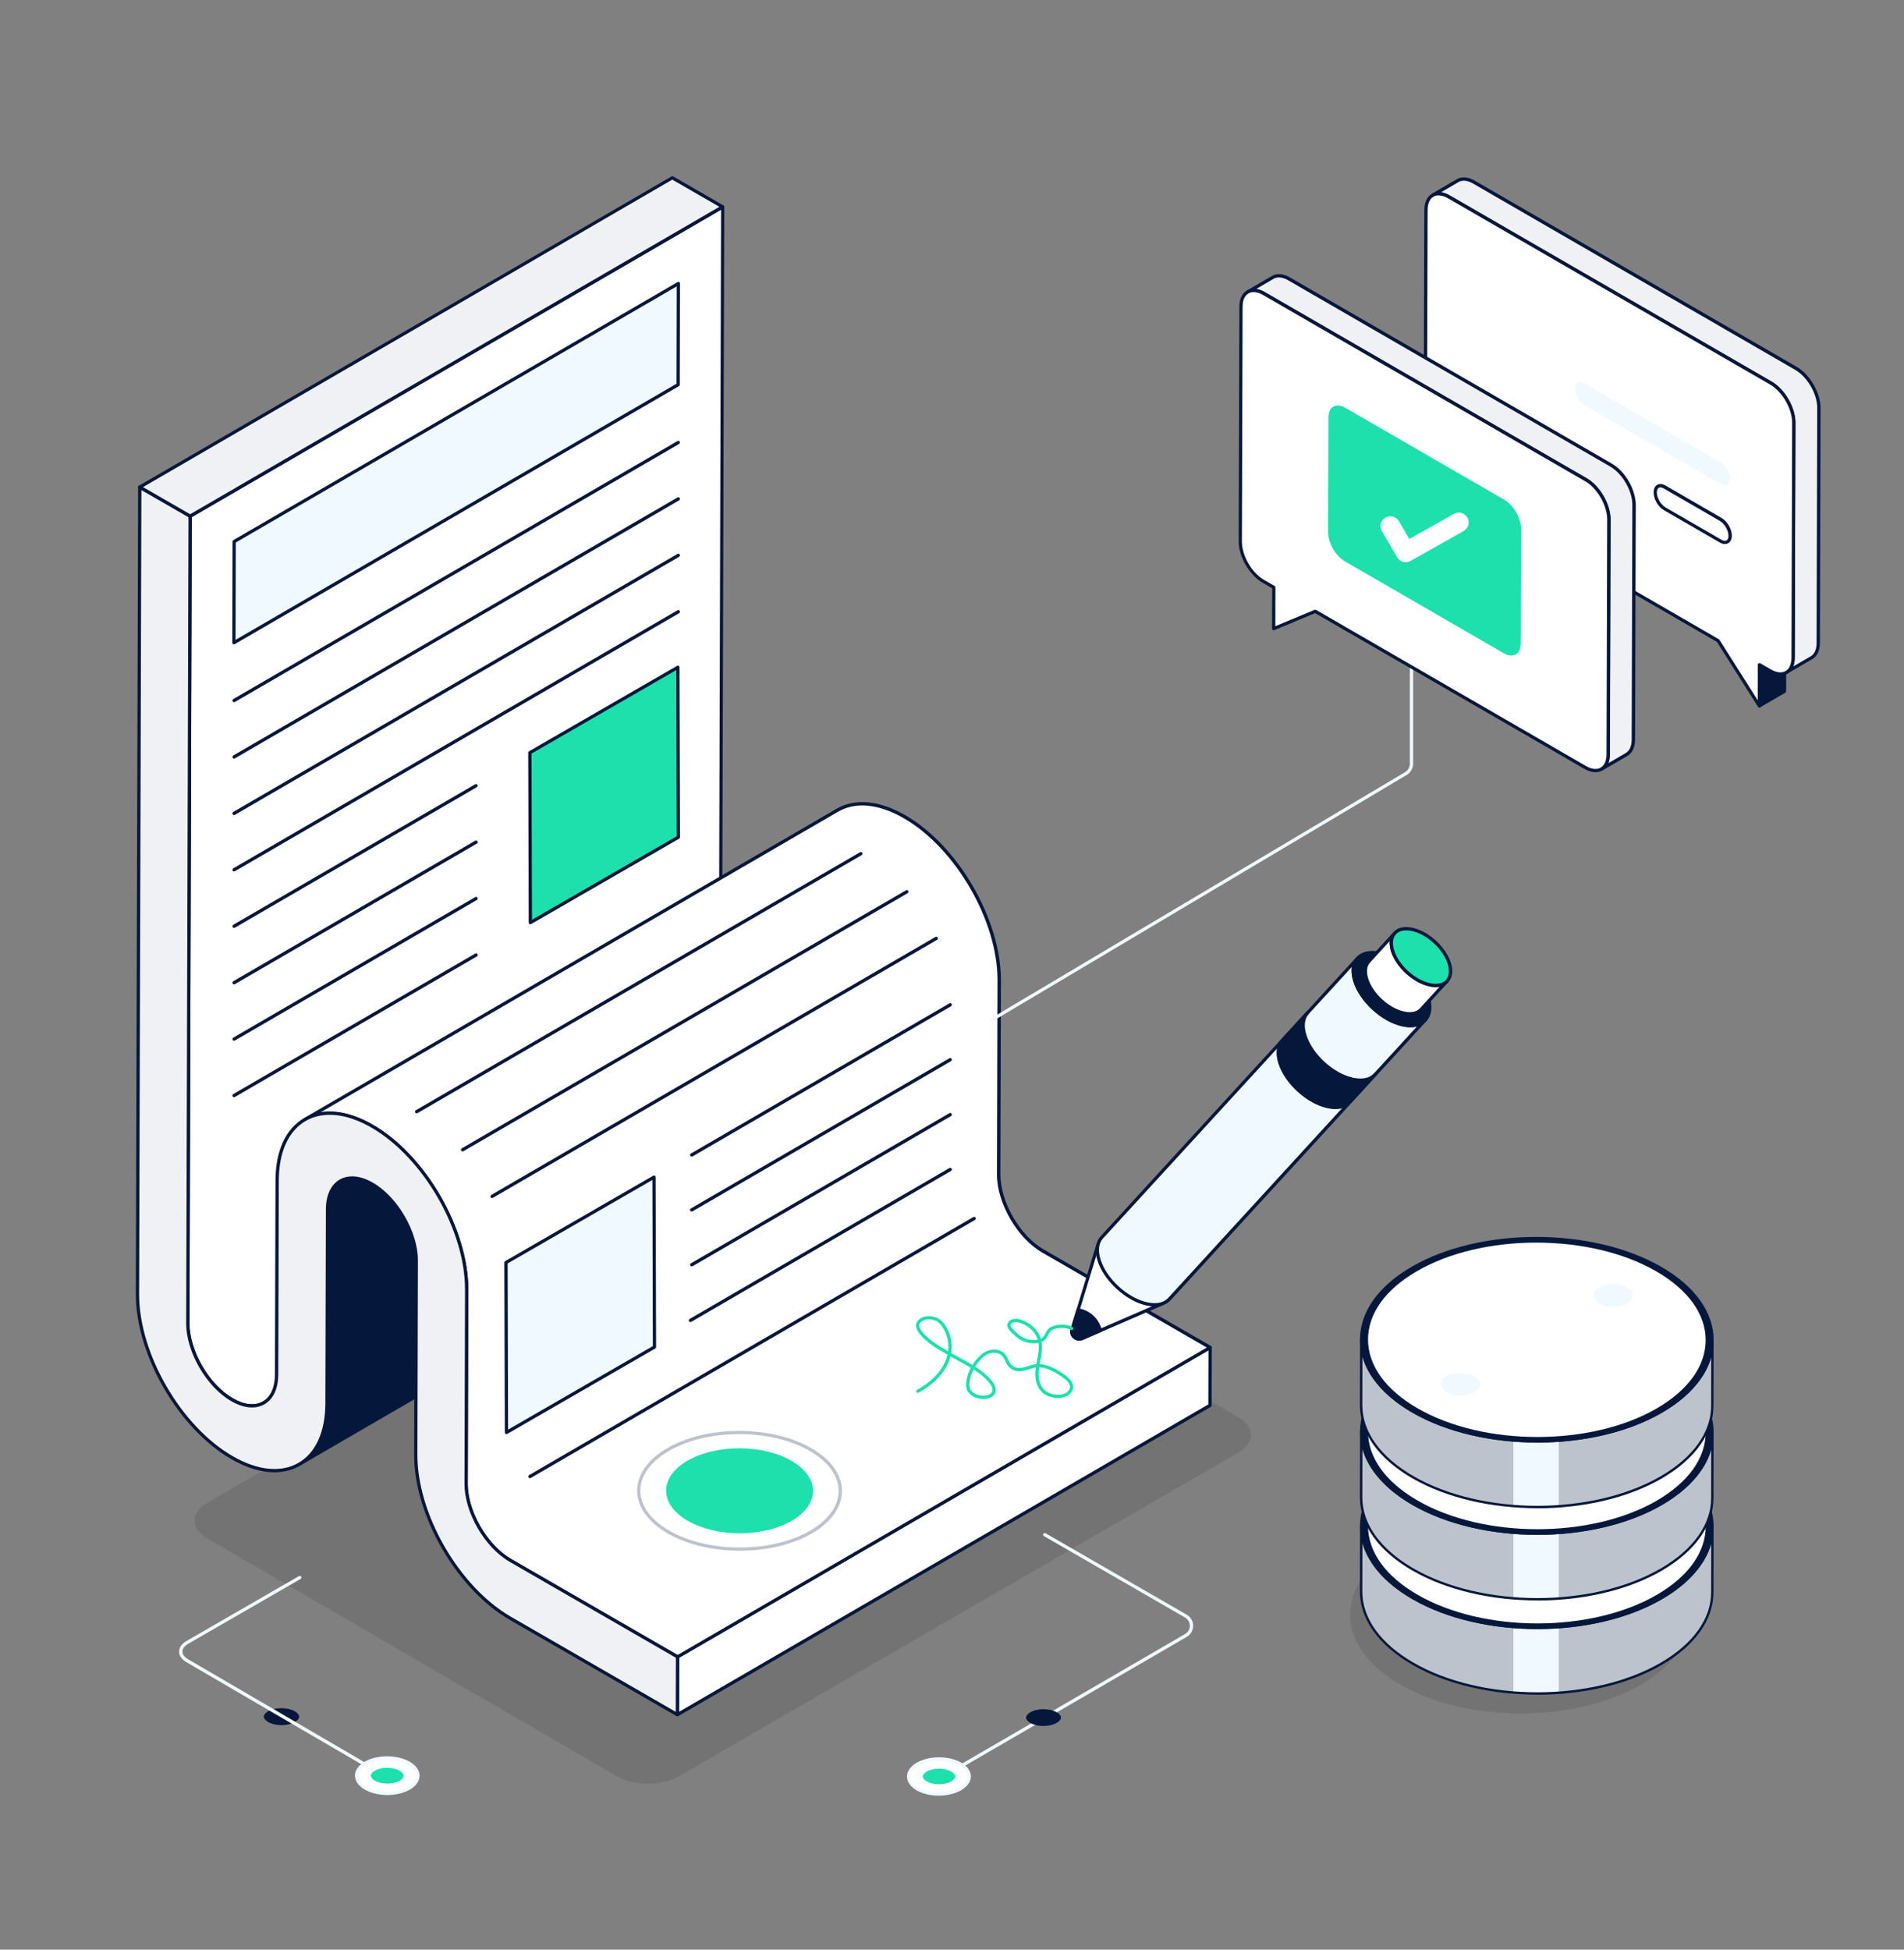 <svg xmlns="http://www.w3.org/2000/svg" id="Layer_1" data-name="Layer 1" viewBox="0 0 420 430"><rect x="0" y="0" width="420" height="430" fill="#808080" stroke="none"/><defs><style>      .cls-1 {        fill: #f0f9ff;      }      .cls-2 {        fill: #bdc3cd;      }      .cls-3 {        fill: #fff;      }      .cls-4 {        fill: #1ee0ad;      }      .cls-5 {        fill: #f0f1f4;      }      .cls-6 {        isolation: isolate;      }      .cls-7 {        fill: #05173b;      }      .cls-8 {        opacity: .1;      }    </style></defs><path class="cls-7" d="M62.07,376.74c1.11,0,2.18.25,2.95.69.61.35.96.79.96,1.19,0,.4-.34.83-.95,1.18-.76.44-1.83.69-2.93.69-1.11,0-2.18-.25-2.94-.69-.61-.35-.96-.79-.97-1.19,0-.4.34-.83.94-1.18.76-.44,1.82-.69,2.93-.69Z"></path><g><g><g class="cls-8"><path d="M45.74,331.42c-3.76,2.17-3.78,5.69-.04,7.86l90.42,52.51c3.74,2.17,9.83,2.17,13.59,0l123.38-71.37c3.77-2.18,3.78-5.69.04-7.86l-90.42-52.51c-3.74-2.17-9.82-2.18-13.59,0l-123.38,71.37Z"></path></g><g class="cls-6"><g><path class="cls-3" d="M175.64,241.18l-117.47,68.23c-1.79,1.04-4.25.89-6.97-.68-5.42-3.12-9.78-10.67-9.76-16.89l.51-178,117.47-68.22-.5,178c-.01,6.22,4.35,13.77,9.75,16.89,2.72,1.57,5.19,1.72,6.97.68Z"></path><path class="cls-7" d="M55.59,310.44c-1.41,0-2.97-.47-4.58-1.4-5.5-3.17-9.96-10.89-9.95-17.21l.51-178c0-.13.07-.25.18-.31l117.47-68.22c.11-.07.25-.07.36,0,.11.06.18.18.18.31l-.5,178c-.01,6.08,4.28,13.52,9.57,16.58,2.51,1.45,4.85,1.69,6.58.7l.03-.02c.17-.1.39-.04.5.13.1.17.04.39-.13.5,0,0-.02.01-.03.02l-117.44,68.21c-.82.48-1.75.72-2.76.72ZM42.31,114.05l-.51,177.79c-.01,6.09,4.29,13.52,9.58,16.58,2.52,1.45,4.87,1.7,6.61.68l115.16-66.88s-.05,0-.08,0c-1.41,0-2.97-.47-4.58-1.4-5.49-3.17-9.95-10.89-9.93-17.21l.5-177.36L42.31,114.05Z"></path></g><g><path class="cls-7" d="M192.58,192.25c-1.76,1.03-2.85,3.19-2.86,6.27l-.11,42.8c-.03,6.58-2.35,11.22-6.1,13.4l-117.48,68.23c3.75-2.18,6.08-6.82,6.1-13.4l.13-42.79c0-3.08,1.1-5.25,2.85-6.27l117.48-68.23Z"></path><path class="cls-7" d="M66.03,323.3c-.12,0-.25-.06-.31-.18-.1-.17-.04-.39.13-.5h0c3.8-2.21,5.9-6.86,5.92-13.08l.13-42.8c0-3.1,1.07-5.44,3.03-6.59l117.48-68.22h0c.17-.1.39-.04.5.13.1.17.04.39-.13.49-1.72,1-2.67,3.12-2.68,5.96l-.11,42.79c-.03,6.5-2.26,11.37-6.28,13.71l-117.48,68.22s0,0,0,0h0c-.06.03-.12.05-.18.05ZM190.46,193.9l-115.18,66.89c-1.72,1.01-2.67,3.12-2.67,5.96l-.13,42.8c0,4.67-1.16,8.49-3.31,11.14l114.15-66.29c3.79-2.2,5.89-6.85,5.92-13.08l.11-42.79c0-1.84.39-3.41,1.1-4.62Z"></path></g><g><polygon class="cls-3" points="149.47 365.43 266.94 297.2 266.9 309.96 149.43 378.19 149.47 365.43"></polygon><path class="cls-7" d="M149.43,378.55c-.06,0-.12-.02-.18-.05-.11-.06-.18-.18-.18-.31l.04-12.76c0-.13.07-.25.18-.31l117.48-68.22c.11-.07.25-.07.36,0,.11.06.18.18.18.31l-.04,12.76c0,.13-.07.25-.18.31l-117.48,68.22c-.06.03-.12.05-.18.05ZM149.83,365.63l-.04,11.92,116.75-67.8.04-11.92-116.75,67.8Z"></path></g><g><path class="cls-3" d="M266.94,297.21l-117.47,68.22-36.89-21.28c-5.39-3.12-9.76-10.69-9.75-16.89l.13-42.8c.03-13.26-9.29-29.4-20.84-36.06-5.82-3.36-11.08-3.66-14.88-1.46l117.47-68.23c3.81-2.21,9.07-1.9,14.88,1.46,11.54,6.66,20.88,22.81,20.84,36.06l-.12,42.8c-.01,6.2,4.36,13.77,9.76,16.89l36.88,21.28Z"></path><path class="cls-7" d="M149.47,365.79c-.06,0-.12-.02-.18-.05l-36.89-21.28c-5.49-3.18-9.95-10.9-9.93-17.21l.13-42.8c.03-13.12-9.24-29.16-20.65-35.75-5.5-3.18-10.65-3.7-14.5-1.47h-.02c-.18.11-.4.05-.5-.12-.1-.17-.04-.39.13-.5,0,0,.02-.01.03-.02l117.44-68.21c4.1-2.38,9.51-1.86,15.24,1.46,11.63,6.71,21.06,23.03,21.02,36.38l-.12,42.79c-.01,6.08,4.29,13.52,9.58,16.58l36.88,21.28c.11.06.18.18.18.31s-.07.25-.18.31l-117.47,68.22c-.06.03-.12.05-.18.05ZM72.73,245.16c2.94,0,6.19.98,9.56,2.93,11.62,6.71,21.04,23.02,21.02,36.38l-.13,42.8c-.01,6.08,4.28,13.51,9.57,16.58l36.71,21.17,116.75-67.81-36.34-20.97c-5.5-3.18-9.96-10.9-9.95-17.21l.12-42.8c.04-13.11-9.22-29.15-20.65-35.75-5.5-3.18-10.65-3.7-14.51-1.46l-114.12,66.28c.64-.1,1.29-.15,1.97-.15Z"></path></g><g><path class="cls-5" d="M41.94,113.84l-.5,177.99c-.02,6.21,4.35,13.77,9.76,16.89,5.41,3.12,9.8.62,9.82-5.59l.12-42.79c.04-13.26,9.42-18.6,20.97-11.94,11.55,6.66,20.87,22.8,20.83,36.06l-.12,42.79c-.02,6.21,4.36,13.78,9.76,16.89l36.88,21.28-.04,12.76-36.88-21.28c-11.55-6.66-20.87-22.8-20.83-36.06l.12-42.79c.02-6.2-4.35-13.77-9.76-16.89-5.41-3.12-9.8-.61-9.82,5.59l-.12,42.79c-.04,13.26-9.42,18.6-20.97,11.94-11.55-6.66-20.87-22.8-20.83-36.06l.5-177.99,11.11,6.41Z"></path><path class="cls-7" d="M149.43,378.55c-.06,0-.12-.02-.18-.05l-36.88-21.28c-11.63-6.71-21.05-23.03-21.02-36.38l.12-42.79c.02-6.08-4.28-13.52-9.58-16.58-2.51-1.45-4.85-1.69-6.59-.69-1.73.99-2.68,3.11-2.69,5.97l-.12,42.79c-.02,6.52-2.26,11.4-6.31,13.73-4.08,2.35-9.48,1.83-15.2-1.48-11.63-6.71-21.05-23.03-21.02-36.38l.51-177.99c0-.13.07-.25.18-.31.11-.06.25-.06.36,0l11.11,6.41c.11.06.18.18.18.31l-.51,177.99c-.02,6.08,4.28,13.52,9.58,16.58,2.51,1.45,4.85,1.69,6.59.69,1.73-.99,2.68-3.11,2.69-5.97l.12-42.79c.02-6.52,2.26-11.4,6.31-13.73,4.08-2.35,9.48-1.83,15.2,1.48,11.63,6.71,21.05,23.03,21.02,36.38l-.12,42.79c-.02,6.08,4.28,13.52,9.58,16.58l36.88,21.28c.11.06.18.18.18.31l-.04,12.76c0,.13-.07.25-.18.31-.06.03-.12.05-.18.05ZM77.68,259.45c1.41,0,2.97.47,4.57,1.39,5.5,3.17,9.96,10.89,9.94,17.21l-.12,42.79c-.04,13.12,9.23,29.16,20.65,35.75l36.34,20.97.04-11.93-36.7-21.18c-5.5-3.17-9.96-10.89-9.94-17.21l.12-42.79c.04-13.12-9.23-29.16-20.65-35.75-5.49-3.17-10.63-3.69-14.48-1.48-3.82,2.2-5.93,6.85-5.95,13.11l-.12,42.79c0,3.13-1.09,5.47-3.05,6.6-1.97,1.14-4.57.89-7.32-.69-5.5-3.17-9.96-10.89-9.94-17.21l.51-177.78-10.39-5.99-.5,177.37c-.04,13.12,9.23,29.16,20.65,35.75,5.49,3.17,10.63,3.69,14.48,1.48,3.82-2.2,5.93-6.85,5.95-13.11l.12-42.79c0-3.13,1.09-5.47,3.05-6.6.82-.47,1.74-.7,2.74-.7Z"></path></g><g><polygon class="cls-5" points="30.83 107.43 148.31 39.21 159.42 45.62 41.94 113.84 30.83 107.43"></polygon><path class="cls-7" d="M41.94,114.21c-.06,0-.12-.02-.18-.05l-11.11-6.41c-.11-.06-.18-.18-.18-.31s.07-.25.18-.31l117.48-68.22c.11-.07.25-.07.36,0l11.11,6.41c.11.06.18.18.18.31s-.07.25-.18.31L42.12,114.16c-.06.03-.12.05-.18.05ZM31.55,107.43l10.39,5.99,116.75-67.81-10.39-5.99L31.55,107.43Z"></path></g></g><g><polygon class="cls-1" points="149.64 62.53 51.65 119.44 51.6 141.76 149.59 84.85 149.64 62.53"></polygon><path class="cls-7" d="M51.6,142.12c-.06,0-.12-.02-.18-.05-.11-.06-.18-.18-.18-.31l.05-22.32c0-.13.07-.25.18-.31l97.99-56.91c.11-.07.25-.07.36,0,.11.06.18.18.18.31l-.05,22.32c0,.13-.07.25-.18.31l-97.99,56.91c-.06.03-.12.05-.18.05ZM52.01,119.65l-.05,21.48,97.27-56.49.05-21.48-97.27,56.49Z"></path></g><g><line class="cls-1" x1="51.63" y1="154.5" x2="149.62" y2="97.59"></line><path class="cls-7" d="M51.63,154.87c-.12,0-.25-.06-.31-.18-.1-.17-.04-.39.13-.5l97.99-56.91c.17-.1.39-.04.5.13.1.17.04.39-.13.5l-97.99,56.91c-.06.03-.12.05-.18.05Z"></path></g><g><line class="cls-1" x1="51.63" y1="166.95" x2="149.62" y2="110.04"></line><path class="cls-7" d="M51.63,167.31c-.12,0-.25-.06-.31-.18-.1-.17-.04-.39.13-.5l97.99-56.91c.17-.1.39-.04.5.13.1.17.04.39-.13.5l-97.99,56.91c-.06.03-.12.05-.18.05Z"></path></g><g><line class="cls-1" x1="91.91" y1="245.19" x2="189.9" y2="188.28"></line><path class="cls-7" d="M91.91,245.55c-.12,0-.25-.06-.31-.18-.1-.17-.04-.39.13-.5l97.99-56.91c.17-.1.39-.04.5.13.1.17.04.39-.13.5l-97.99,56.91c-.06.03-.12.05-.18.05Z"></path></g><g><line class="cls-1" x1="102.04" y1="253.59" x2="200.04" y2="196.67"></line><path class="cls-7" d="M102.04,253.95c-.12,0-.25-.06-.31-.18-.1-.17-.04-.39.13-.5l97.99-56.91c.17-.1.39-.04.5.13.1.17.04.39-.13.5l-97.99,56.91c-.06.03-.12.05-.18.05Z"></path></g><g><line class="cls-1" x1="108.53" y1="263.88" x2="206.53" y2="206.96"></line><path class="cls-7" d="M108.53,264.24c-.12,0-.25-.06-.31-.18-.1-.17-.04-.39.13-.5l97.99-56.91c.17-.1.39-.04.5.13.1.17.04.39-.13.5l-97.99,56.91c-.06.03-.12.05-.18.05Z"></path></g><g><line class="cls-1" x1="152.58" y1="254.74" x2="209.61" y2="221.62"></line><path class="cls-7" d="M152.58,255.1c-.12,0-.25-.06-.31-.18-.1-.17-.04-.39.13-.5l57.02-33.12c.17-.1.39-.04.5.13.1.17.04.39-.13.5l-57.02,33.12c-.06.03-.12.05-.18.05Z"></path></g><g><line class="cls-1" x1="152.58" y1="266.85" x2="209.61" y2="233.73"></line><path class="cls-7" d="M152.58,267.21c-.12,0-.25-.06-.31-.18-.1-.17-.04-.39.13-.5l57.02-33.12c.17-.1.39-.04.5.13.1.17.04.39-.13.5l-57.02,33.12c-.06.03-.12.05-.18.05Z"></path></g><g><line class="cls-1" x1="152.58" y1="278.95" x2="209.61" y2="245.84"></line><path class="cls-7" d="M152.58,279.32c-.12,0-.25-.06-.31-.18-.1-.17-.04-.39.13-.5l57.02-33.12c.17-.1.39-.04.5.13.1.17.04.39-.13.5l-57.02,33.12c-.06.03-.12.05-.18.05Z"></path></g><g><line class="cls-1" x1="152.29" y1="291.23" x2="209.61" y2="257.94"></line><path class="cls-7" d="M152.29,291.59c-.12,0-.25-.06-.31-.18-.1-.17-.04-.39.13-.5l57.31-33.29c.17-.1.39-.04.5.13.1.17.04.39-.13.5l-57.31,33.29c-.06.03-.12.05-.18.05Z"></path></g><g><line class="cls-1" x1="116.89" y1="325.66" x2="214.88" y2="268.75"></line><path class="cls-7" d="M116.89,326.02c-.12,0-.25-.06-.31-.18-.1-.17-.04-.39.13-.5l97.99-56.91c.17-.1.39-.04.5.13.1.17.04.39-.13.5l-97.99,56.91c-.06.03-.12.05-.18.05Z"></path></g><g><line class="cls-1" x1="51.63" y1="179.4" x2="149.62" y2="122.48"></line><path class="cls-7" d="M51.63,179.76c-.12,0-.25-.06-.31-.18-.1-.17-.04-.39.13-.5l97.99-56.91c.17-.1.39-.04.5.13.1.17.04.39-.13.5l-97.99,56.91c-.06.03-.12.05-.18.05Z"></path></g><g><line class="cls-1" x1="51.63" y1="191.84" x2="149.62" y2="134.93"></line><path class="cls-7" d="M51.63,192.2c-.12,0-.25-.06-.31-.18-.1-.17-.04-.39.13-.5l97.99-56.91c.17-.1.39-.04.5.13.1.17.04.39-.13.5l-97.99,56.91c-.06.03-.12.05-.18.05Z"></path></g><g><line class="cls-1" x1="51.63" y1="204.29" x2="105.01" y2="173.28"></line><path class="cls-7" d="M51.63,204.65c-.12,0-.25-.06-.31-.18-.1-.17-.04-.39.13-.5l53.38-31c.17-.1.39-.04.5.13.1.17.04.39-.13.5l-53.38,31c-.06.03-.12.05-.18.05Z"></path></g><g><line class="cls-1" x1="51.63" y1="216.73" x2="105.01" y2="185.73"></line><path class="cls-7" d="M51.63,217.1c-.12,0-.25-.06-.31-.18-.1-.17-.04-.39.13-.5l53.38-31c.17-.1.39-.04.5.13.1.17.04.39-.13.5l-53.38,31c-.06.03-.12.05-.18.05Z"></path></g><g><line class="cls-1" x1="51.63" y1="229.18" x2="105.01" y2="198.18"></line><path class="cls-7" d="M51.63,229.54c-.12,0-.25-.06-.31-.18-.1-.17-.04-.39.13-.5l53.38-31c.17-.1.39-.04.5.13.1.17.04.39-.13.5l-53.38,31c-.06.03-.12.05-.18.05Z"></path></g><g><line class="cls-1" x1="51.63" y1="241.63" x2="105.01" y2="210.62"></line><path class="cls-7" d="M51.63,241.99c-.12,0-.25-.06-.31-.18-.1-.17-.04-.39.13-.5l53.38-31c.17-.1.39-.04.5.13.1.17.04.39-.13.5l-53.38,31c-.06.03-.12.05-.18.05Z"></path></g><g><g><path class="cls-3" d="M242.21,274.49l14.22,13.01-13.73,5.96-3.99,1.72c-1.28.55-2.62-.65-2.22-1.98l1.31-4.29,4.41-14.41Z"></path><path class="cls-7" d="M238.06,295.68c-.48,0-.95-.18-1.33-.51-.59-.52-.81-1.32-.58-2.07l5.72-18.71c.04-.12.13-.21.25-.24.12-.03.25,0,.34.08l14.22,13.01c.09.08.13.21.11.33-.02.12-.1.22-.21.27l-17.72,7.68c-.26.11-.53.16-.8.16ZM242.38,275.15l-5.55,18.16c-.15.49,0,.98.37,1.32.38.34.89.42,1.36.22l17.2-7.46-13.39-12.24Z"></path></g><g class="cls-6"><g><path class="cls-1" d="M299.49,211.33c-1.01,1.11-1.3,2.89-.6,5.08,1.38,4.35,6.12,8.66,10.55,9.61,2.22.48,3.94.04,4.95-1.06l-56.44,61.57c-1,1.1-2.73,1.54-4.95,1.06-4.43-.96-9.16-5.26-10.55-9.61-.69-2.19-.41-3.97.6-5.08l56.44-61.57Z"></path><path class="cls-7" d="M254.7,288.14c-.56,0-1.15-.07-1.77-.2-4.54-.98-9.4-5.41-10.82-9.86-.71-2.24-.47-4.17.68-5.43l56.44-61.57s0,0,0,0h0c.14-.15.37-.16.51-.02.15.14.16.36.02.51h0c-.97,1.07-1.16,2.74-.52,4.72,1.35,4.24,5.96,8.44,10.28,9.37,2,.43,3.63.1,4.59-.93l.02-.02s0,0,0,0h0c.14-.15.36-.16.51-.02.15.13.16.36.02.51,0,0-.01.02-.02.02l-56.42,61.55c-.82.9-2.04,1.37-3.52,1.37ZM298.2,213.26l-54.89,59.88c-.97,1.06-1.15,2.74-.52,4.72,1.35,4.23,5.97,8.43,10.28,9.37,2.01.43,3.65.1,4.6-.95l54.89-59.88c-.93.23-2.01.22-3.2-.03-4.55-.98-9.4-5.4-10.82-9.86-.38-1.19-.49-2.29-.34-3.25Z"></path></g><g><path class="cls-7" d="M297.84,243c-1,1.1-2.73,1.54-4.95,1.06-4.43-.95-9.17-5.26-10.55-9.61-.7-2.19-.41-3.97.6-5.08l5.51-6.02c-1.01,1.11-1.3,2.89-.6,5.08,1.38,4.35,6.12,8.66,10.55,9.61,2.22.48,3.94.04,4.95-1.06l-5.51,6.02Z"></path><path class="cls-7" d="M294.59,244.62c-.56,0-1.15-.07-1.77-.2-4.55-.98-9.4-5.4-10.82-9.86-.72-2.24-.48-4.17.68-5.43l5.51-6.02c.14-.15.37-.16.51-.02.15.14.16.36.02.51-.97,1.06-1.16,2.74-.52,4.72,1.35,4.24,5.96,8.44,10.28,9.37,2.01.43,3.64.1,4.59-.94h0s0,0,0-.01h0c.14-.15.37-.16.51-.02.15.14.16.36.02.51,0,0,0,.01-.02.02l-5.5,6c-.82.9-2.04,1.37-3.52,1.37ZM287.17,225.3l-3.96,4.32c-.97,1.06-1.16,2.74-.52,4.72,1.35,4.24,5.96,8.44,10.28,9.37,2.02.43,3.65.1,4.6-.95h0s3.96-4.32,3.96-4.32c-.93.23-2.01.22-3.2-.03-4.55-.98-9.4-5.4-10.82-9.86-.38-1.19-.49-2.29-.34-3.25Z"></path></g><g><path class="cls-7" d="M298.89,216.4c-1.39-4.35,1.1-7.1,5.53-6.14,4.45.96,9.18,5.26,10.57,9.61,1.39,4.35-1.1,7.1-5.55,6.14-4.44-.96-9.17-5.25-10.56-9.61Z"></path><path class="cls-7" d="M311.14,226.57c-.56,0-1.15-.07-1.77-.2-4.55-.98-9.41-5.4-10.82-9.85h0c-.71-2.24-.48-4.16.67-5.42,1.14-1.25,3.02-1.67,5.29-1.18,4.55.98,9.42,5.4,10.84,9.85.71,2.24.48,4.16-.67,5.42-.83.91-2.05,1.38-3.53,1.38ZM299.23,216.29c1.35,4.23,5.96,8.43,10.29,9.36,2.02.44,3.66.09,4.61-.96.96-1.06,1.14-2.73.51-4.71-1.35-4.23-5.97-8.43-10.3-9.37-2.01-.44-3.64-.09-4.6.96-.96,1.06-1.14,2.73-.51,4.72h0Z"></path></g></g><g><path class="cls-7" d="M238.15,288.97c2.33.51,4.05,2.32,4.55,4.49l-3.99,1.72c-1.28.55-2.62-.65-2.22-1.98l1.31-4.29c.12,0,.24.03.36.06Z"></path><path class="cls-7" d="M238.06,295.68c-.48,0-.95-.18-1.33-.51-.59-.52-.81-1.32-.58-2.07l1.31-4.29c.05-.16.17-.27.37-.26.13,0,.26.04.4.07h0c2.39.52,4.28,2.39,4.82,4.77.04.17-.05.34-.21.41l-3.99,1.72c-.26.11-.53.16-.8.16ZM238.05,289.31l-1.21,3.99c-.15.49,0,.98.37,1.32.38.34.89.42,1.36.22l3.7-1.6c-.56-1.96-2.18-3.49-4.2-3.93,0,0,0,0,0,0,0,0-.01,0-.02,0Z"></path></g><g class="cls-6"><g><path class="cls-3" d="M307.67,205.81c-.79.85-1.01,2.24-.47,3.94,1.09,3.38,4.74,6.71,8.18,7.45,1.72.38,3.05.03,3.83-.82l-5.72,6.25c-.78.85-2.12,1.2-3.83.82-3.45-.74-7.11-4.07-8.18-7.45-.54-1.7-.33-3.09.46-3.94l5.73-6.25Z"></path><path class="cls-7" d="M310.98,223.96c-.44,0-.9-.05-1.39-.16-3.55-.76-7.34-4.21-8.45-7.69-.56-1.78-.37-3.3.53-4.29l5.7-6.22s.02-.02.03-.03c.13-.15.37-.15.51-.02.15.14.16.36.02.51l-.03.03c-.71.79-.84,2.05-.36,3.56,1.05,3.26,4.6,6.49,7.91,7.2,1.52.33,2.76.08,3.48-.71.14-.15.37-.16.51-.02.15.14.16.36.02.51h0s0,0,0,0l-5.72,6.25c-.66.72-1.62,1.09-2.78,1.09ZM306.56,207.55l-4.35,4.75c-.73.79-.86,2.07-.38,3.59,1.04,3.26,4.58,6.49,7.91,7.2,1.52.33,2.76.08,3.48-.71l4.34-4.75c-.67.12-1.43.1-2.26-.08-3.54-.76-7.33-4.21-8.45-7.69-.26-.83-.36-1.61-.3-2.3Z"></path></g><g><path class="cls-4" d="M315.39,217.19c-3.45-.73-7.11-4.07-8.18-7.44-1.08-3.37.85-5.51,4.29-4.76,3.45.75,7.12,4.07,8.18,7.44,1.09,3.39-.84,5.51-4.29,4.76Z"></path><path class="cls-7" d="M316.7,217.7c-.44,0-.91-.05-1.4-.16-3.55-.76-7.34-4.2-8.45-7.69-.56-1.77-.37-3.29.54-4.29.9-.99,2.39-1.33,4.18-.94,3.56.77,7.35,4.22,8.45,7.69.57,1.77.38,3.29-.52,4.29-.66.72-1.62,1.1-2.79,1.1ZM310.18,205.2c-.96,0-1.74.29-2.25.86-.73.8-.86,2.07-.38,3.58,1.04,3.26,4.59,6.49,7.91,7.2t0,0c1.54.33,2.78.08,3.5-.72.72-.8.85-2.07.37-3.58-1.03-3.25-4.58-6.48-7.91-7.2-.44-.09-.85-.14-1.23-.14Z"></path></g></g></g><g><path class="cls-4" d="M209.42,298.95c-.06,0-.12-.01-.18-.05-.36-.2-.72-.4-1.07-.6-1.87-1.08-3.96-2.41-5.3-4.1-.43-.54-.97-1.36-.76-2.23.21-.87,1.2-1.56,2.42-1.68.84-.07,1.8.13,2.53.55,0,0,.04.03.04.03.73.45,1.14,1.01,1.45,1.49,1.23,1.95,1.66,4.13,1.23,6.3-.02.11-.1.21-.2.26-.05.02-.1.03-.15.03ZM204.89,291c-.1,0-.2,0-.3.01-1.01.09-1.67.65-1.78,1.12-.1.43.09.94.62,1.61,1.27,1.6,3.29,2.88,5.1,3.92.2.12.41.23.61.35.24-1.82-.17-3.63-1.21-5.27-.28-.44-.61-.89-1.17-1.24l.11-.35-.18.31c-.53-.3-1.18-.47-1.8-.47Z"></path><path class="cls-4" d="M228.06,296.27c-.73,0-1.5-.13-2.16-.39-.28-.11-.55-.24-.82-.39-.78-.45-1.37-1.03-1.89-1.54-.45-.45-.94-.95-1-1.55-.06-.64.5-1.38,1.55-1.51.56-.07,1.18.04,1.91.34.36.15.7.31,1.02.5h0c1.61.93,2.69,2.32,3.05,3.93.04.18-.07.37-.25.43-.42.13-.9.19-1.41.19ZM224.07,291.59c-.08,0-.17,0-.25.02-.63.08-.94.47-.91.72.03.35.41.73.78,1.09.52.51,1.05,1.04,1.75,1.44.23.13.47.25.72.35.84.33,1.92.43,2.75.26-.38-1.26-1.3-2.36-2.62-3.12h0c-.29-.17-.6-.32-.93-.45-.49-.2-.92-.3-1.3-.3Z"></path><path class="cls-4" d="M216.95,308.55c-.69,0-1.41-.15-2.06-.44-.12-.06-.24-.12-.41-.21-.07-.04-.13-.08-.18-.12-.08-.06-.15-.11-.22-.17-1.03-.89-1.03-2.04-.93-2.82.12-1.06.46-2.1,1-3.11-.33-.2-.67-.4-1.02-.6-.76-.44-1.56-.87-2.35-1.31-.37-.21-.75-.41-1.12-.61-.8,3.12-3.28,5.95-7.02,8-.17.1-.4.03-.49-.14-.1-.17-.03-.4.14-.49,3.74-2.05,6.14-4.89,6.77-7.99.02-.11.1-.21.2-.26.11-.05.23-.04.33.01.51.28,1.02.57,1.54.85.8.44,1.59.87,2.36,1.31.35.2.69.4,1.02.6.4-.63.89-1.26,1.47-1.86.5-.53,1.89-1.73,3.74-1.52.46.05.87.19,1.24.39.85.49,1.25,1.31,1.48,1.88.28.69.66,1.16,1.15,1.45.31.18.67.28,1.07.31.72.05,1.39-.16,2.09-.39.49-.16.99-.32,1.54-.4.11-.02.22-.03.32-.04l.14-.75c.27-1.4.56-2.86.27-4.24-.03-.14.03-.28.14-.37.13-.1.26-.17.39-.23l.13-.07c.48-.27.66-.64.87-1.07.17-.34.36-.73.72-1.07,1.1-1.04,3.84-1.23,5.32-.38.17.1.23.32.13.5-.1.17-.33.23-.5.13-1.21-.7-3.58-.55-4.46.28-.26.24-.41.54-.56.86-.23.47-.5,1.01-1.17,1.38l-.15.08s-.07.04-.11.06c.24,1.45-.04,2.89-.32,4.28l-.11.6c1.14.05,2.34.44,3.66,1.18l.59.35c1.32.81,2.64,1.7,3.05,2.88.33.94-.16,1.98-1.21,2.57-.42.24-.9.39-1.43.46-1.11.14-2.39-.1-3.33-.64-.76-.44-1.33-1.06-1.73-1.88-.67-1.4-.64-2.87-.46-4.16-.04,0-.07,0-.1.01-.49.07-.94.22-1.42.37-.74.24-1.48.48-2.37.42-.51-.04-.97-.17-1.38-.41-.64-.37-1.12-.96-1.46-1.8-.21-.52-.52-1.15-1.17-1.53-.28-.16-.59-.26-.96-.3-1.54-.18-2.7.85-3.13,1.3-.54.57-1,1.16-1.38,1.75,1.93,1.24,3.21,2.39,4.02,3.59.45.67.62,1.36.49,1.95-.11.47-.41.87-.88,1.14-.12.07-.26.14-.42.2-.41.16-.89.24-1.38.24ZM214.76,302.05c-.49.91-.79,1.86-.9,2.81-.12,1.01.09,1.68.69,2.19.05.04.1.08.16.12.04.03.09.06.14.09.14.08.24.13.34.18.78.35,1.97.54,2.88.19.11-.04.22-.09.31-.15.3-.18.47-.4.54-.68.09-.39-.05-.9-.38-1.39-.75-1.11-1.96-2.19-3.78-3.37ZM229.23,301.58c-.18,1.22-.24,2.59.38,3.88.33.69.8,1.2,1.44,1.57.8.46,1.92.67,2.88.55.44-.06.83-.18,1.17-.37.73-.42,1.09-1.1.88-1.7-.33-.95-1.58-1.78-2.74-2.5l-.54-.32c-1.29-.72-2.41-1.08-3.46-1.11Z"></path></g><g><polygon class="cls-4" points="149.54 147.17 149.64 184.65 116.99 203.49 116.89 166 149.54 147.17"></polygon><path class="cls-7" d="M116.99,203.85c-.06,0-.12-.02-.18-.05-.11-.06-.18-.18-.18-.31l-.11-37.48c0-.13.07-.25.18-.31l32.65-18.84c.11-.07.25-.06.36,0,.11.06.18.18.18.31l.11,37.48c0,.13-.07.25-.18.31l-32.65,18.84c-.06.03-.12.05-.18.05ZM117.25,166.21l.1,36.65,31.93-18.42-.1-36.65-31.93,18.42Z"></path></g><g><polygon class="cls-1" points="144.26 259.61 144.37 297.1 111.72 315.94 111.61 278.45 144.26 259.61"></polygon><path class="cls-7" d="M111.72,316.3c-.06,0-.12-.02-.18-.05-.11-.06-.18-.18-.18-.31l-.11-37.48c0-.13.07-.25.18-.31l32.65-18.84c.11-.07.25-.06.36,0,.11.06.18.18.18.31l.11,37.48c0,.13-.07.25-.18.31l-32.65,18.84c-.06.03-.12.05-.18.05ZM111.98,278.66l.1,36.65,31.93-18.42-.1-36.65-31.93,18.42Z"></path></g><g><path class="cls-2" d="M163.21,342.02c-5.76,0-11.52-1.27-15.91-3.8-4.35-2.51-6.74-5.86-6.75-9.45,0-3.56,2.35-6.89,6.63-9.37,8.74-5.08,23.01-5.08,31.8,0,4.34,2.5,6.73,5.85,6.74,9.43,0,3.56-2.35,6.89-6.64,9.39-4.37,2.54-10.12,3.8-15.87,3.8ZM163.06,316.3c-5.63,0-11.25,1.24-15.52,3.72-4.05,2.35-6.28,5.46-6.28,8.75,0,3.31,2.27,6.45,6.39,8.82,8.59,4.96,22.53,4.96,31.06,0,4.06-2.36,6.29-5.47,6.29-8.76,0-3.31-2.27-6.44-6.38-8.81h0c-4.3-2.48-9.93-3.72-15.56-3.72Z"></path><path class="cls-4" d="M174.56,322.17c6.35,3.66,6.38,9.6.07,13.26-6.31,3.66-16.56,3.66-22.91,0-6.35-3.66-6.39-9.6-.08-13.26,6.31-3.66,16.57-3.66,22.92,0Z"></path></g></g><g><g><g class="cls-8"><path d="M361.77,340.86c14.69,8.48,14.77,22.22.17,30.7-14.6,8.48-38.34,8.48-53.03,0-14.7-8.48-14.79-22.23-.19-30.71,14.6-8.48,38.36-8.48,53.05,0Z"></path></g><g><g><g><path class="cls-2" d="M300.24,350.97c-.01,5.78,3.81,11.56,11.44,15.97,6.24,3.61,14.05,5.72,22.14,6.36,3.32.26,6.69.27,10.01.03,8.28-.58,16.28-2.71,22.63-6.4,7.49-4.35,11.24-10.04,11.26-15.74l.02-14.46c-.01,5.7-3.76,11.39-11.26,15.74-6.35,3.68-14.36,5.82-22.65,6.4-3.33.24-6.69.23-10.01-.05-8.08-.64-15.88-2.76-22.11-6.35-7.64-4.4-11.46-10.17-11.46-15.95l-.02,14.44Z"></path><path class="cls-1" d="M333.83,358.83v14.48c3.32.26,6.69.27,10.01.03v-14.46c-3.33.24-6.69.23-10.01-.05Z"></path><path class="cls-7" d="M339.12,373.76c-9.97,0-19.95-2.2-27.56-6.59-7.48-4.32-11.6-10.07-11.58-16.21l.03-14.44v-.03c0-.15.12-.26.26-.26h0c.15,0,.26.12.26.27h0v.03c0,5.93,4.01,11.51,11.31,15.72,15.08,8.7,39.53,8.7,54.51,0,7.16-4.16,11.11-9.67,11.13-15.52,0-.15.12-.26.26-.26h0c.15,0,.26.12.26.27l-.03,14.47c-.02,6.05-4.06,11.72-11.39,15.98-7.56,4.39-17.52,6.59-27.49,6.59ZM300.53,340.29l-.02,10.68c-.02,5.94,4,11.53,11.31,15.75,15.08,8.7,39.53,8.7,54.51,0,7.16-4.16,11.11-9.67,11.13-15.52l.02-10.72c-1.32,4.62-5.07,8.87-10.86,12.23-15.13,8.78-39.82,8.78-55.05,0-5.92-3.42-9.73-7.73-11.05-12.42Z"></path><g><path class="cls-7" d="M366.32,320.77c15.17,8.75,15.25,22.96.17,31.71-15.08,8.76-39.61,8.75-54.78,0-15.18-8.76-15.27-22.96-.19-31.72,15.08-8.76,39.62-8.75,54.8,0Z"></path><path class="cls-7" d="M339.14,359.3c-9.97,0-19.95-2.2-27.56-6.59-7.46-4.3-11.57-10.04-11.58-16.15,0-6.07,4.03-11.76,11.38-16.03,15.13-8.79,39.83-8.79,55.07,0h0c7.45,4.3,11.55,10.03,11.56,16.14,0,6.07-4.04,11.76-11.39,16.04-7.56,4.39-17.52,6.59-27.49,6.59ZM338.88,314.47c-9.87,0-19.73,2.18-27.22,6.53-7.18,4.17-11.13,9.7-11.12,15.57,0,5.92,4.03,11.49,11.31,15.69,15.08,8.7,39.53,8.7,54.51,0,7.18-4.17,11.14-9.7,11.13-15.58,0-5.91-4.02-11.48-11.3-15.68-7.54-4.35-17.43-6.53-27.31-6.53Z"></path></g><g><path class="cls-3" d="M365.45,321.27c14.69,8.48,14.77,22.22.17,30.7-14.6,8.48-38.34,8.48-53.03,0-14.7-8.48-14.79-22.23-.19-30.71,14.6-8.48,38.36-8.48,53.05,0Z"></path><path class="cls-7" d="M339.14,358.58c-9.65,0-19.31-2.13-26.68-6.38-7.22-4.17-11.2-9.72-11.21-15.64,0-5.88,3.91-11.39,11.02-15.52,14.65-8.51,38.57-8.51,53.32,0h0c7.21,4.16,11.19,9.71,11.2,15.63,0,5.88-3.91,11.39-11.03,15.53-7.32,4.25-16.96,6.38-26.61,6.38ZM338.88,315.18c-9.56,0-19.1,2.1-26.35,6.32-6.95,4.03-10.77,9.38-10.76,15.06,0,5.72,3.9,11.12,10.95,15.18,14.59,8.42,38.27,8.42,52.76,0,6.95-4.04,10.78-9.39,10.77-15.07,0-5.72-3.89-11.11-10.93-15.17h0c-7.3-4.21-16.88-6.32-26.44-6.32Z"></path></g><g><path class="cls-1" d="M325.21,344.64c1.69.97,1.72,2.56.03,3.53-1.68.97-4.43.97-6.12,0-1.69-.97-1.7-2.57-.02-3.54,1.69-.98,4.42-.97,6.11,0Z"></path><path class="cls-1" d="M358.9,325.07c1.69.97,1.71,2.56.02,3.54-1.68.97-4.42.97-6.11,0s-1.7-2.56-.02-3.54c1.69-.98,4.42-.97,6.11,0Z"></path></g></g><path class="cls-4" d="M353.05,335.67c3.77,2.18,4.28,5.54,1.51,8.02l1.53.88c.92.53.92,1.37,0,1.9-.9.52-2.37.53-3.28,0l-1.53-.88c-4.3,1.61-10.1,1.32-13.86-.85-.91-.52-.92-1.38-.02-1.9.9-.52,2.39-.52,3.29,0,2.51,1.45,6.58,1.45,9.09,0,2.51-1.46,2.5-3.82-.02-5.27-2.52-1.46-6.61-1.46-9.11,0-4.31,2.5-11.34,2.51-15.69,0-3.76-2.17-4.28-5.54-1.52-8.02l-1.53-.88c-.92-.53-.92-1.38-.02-1.9.91-.53,2.38-.53,3.29,0l1.53.88c4.29-1.61,10.09-1.33,13.87.85.91.52.91,1.38.01,1.9-.9.52-2.38.52-3.28,0-2.51-1.45-6.61-1.45-9.11,0-2.5,1.45-2.48,3.82.03,5.27,2.52,1.46,6.61,1.46,9.11,0,4.32-2.51,11.34-2.51,15.69,0Z"></path></g><g><g><path class="cls-2" d="M300.24,330.19c-.01,5.78,3.81,11.56,11.44,15.97,6.24,3.61,14.05,5.72,22.14,6.36,3.32.26,6.69.27,10.01.03,8.28-.58,16.28-2.71,22.63-6.4,7.49-4.35,11.24-10.04,11.26-15.74l.02-14.46c-.01,5.7-3.76,11.39-11.26,15.74-6.35,3.68-14.36,5.82-22.65,6.4-3.33.24-6.69.23-10.01-.05-8.08-.64-15.88-2.76-22.11-6.35-7.64-4.4-11.46-10.17-11.46-15.95l-.02,14.44Z"></path><path class="cls-1" d="M333.83,338.05v14.48c3.32.26,6.69.27,10.01.03v-14.46c-3.33.24-6.69.23-10.01-.05Z"></path><path class="cls-7" d="M339.12,352.98c-9.97,0-19.95-2.2-27.56-6.59-7.48-4.32-11.6-10.07-11.58-16.21l.03-14.44v-.03c0-.15.12-.26.26-.26h0c.15,0,.26.12.26.27h0v.03c0,5.93,4.01,11.51,11.31,15.72,15.08,8.7,39.53,8.7,54.51,0,7.16-4.16,11.11-9.67,11.13-15.52,0-.15.12-.26.26-.26h0c.15,0,.26.12.26.27l-.03,14.47c-.02,6.05-4.06,11.72-11.39,15.98-7.56,4.39-17.52,6.59-27.49,6.59ZM300.53,319.51l-.02,10.68c-.02,5.94,4,11.53,11.31,15.75,15.08,8.7,39.53,8.7,54.51,0,7.16-4.16,11.11-9.67,11.13-15.52l.02-10.72c-1.32,4.62-5.07,8.87-10.86,12.23-15.13,8.78-39.82,8.78-55.05,0-5.92-3.42-9.73-7.73-11.05-12.42Z"></path><g><path class="cls-7" d="M366.32,299.98c15.17,8.75,15.25,22.96.17,31.71-15.08,8.76-39.61,8.75-54.78,0-15.18-8.76-15.27-22.96-.19-31.72,15.08-8.76,39.62-8.75,54.8,0Z"></path><path class="cls-7" d="M339.14,338.52c-9.97,0-19.95-2.2-27.56-6.59-7.46-4.3-11.57-10.04-11.58-16.15,0-6.07,4.03-11.76,11.38-16.03,15.13-8.79,39.83-8.79,55.07,0h0c7.45,4.3,11.55,10.03,11.56,16.14,0,6.07-4.04,11.76-11.39,16.04-7.56,4.39-17.52,6.59-27.49,6.59ZM338.88,293.68c-9.87,0-19.73,2.18-27.22,6.53-7.18,4.17-11.13,9.7-11.12,15.57,0,5.92,4.03,11.49,11.31,15.69,15.08,8.7,39.53,8.7,54.51,0,7.18-4.17,11.14-9.7,11.13-15.58,0-5.91-4.02-11.48-11.3-15.68-7.54-4.35-17.43-6.53-27.31-6.53Z"></path></g><g><path class="cls-3" d="M365.45,300.49c14.69,8.48,14.77,22.22.17,30.7-14.6,8.48-38.34,8.48-53.03,0-14.7-8.48-14.79-22.23-.19-30.71,14.6-8.48,38.36-8.48,53.05,0Z"></path><path class="cls-7" d="M339.14,337.8c-9.65,0-19.31-2.13-26.68-6.38-7.22-4.17-11.2-9.72-11.21-15.64,0-5.88,3.91-11.39,11.02-15.52,14.65-8.51,38.57-8.51,53.32,0h0c7.21,4.16,11.19,9.71,11.2,15.63,0,5.88-3.91,11.39-11.03,15.53-7.32,4.25-16.96,6.38-26.61,6.38ZM338.88,294.4c-9.56,0-19.1,2.1-26.35,6.32-6.95,4.03-10.77,9.38-10.76,15.06,0,5.72,3.9,11.12,10.95,15.18,14.59,8.42,38.27,8.42,52.76,0,6.95-4.04,10.78-9.39,10.77-15.07,0-5.72-3.89-11.11-10.93-15.17h0c-7.3-4.21-16.88-6.32-26.44-6.32Z"></path></g><g><path class="cls-1" d="M325.21,323.85c1.69.97,1.72,2.56.03,3.53-1.68.97-4.43.97-6.12,0-1.69-.97-1.7-2.57-.02-3.54,1.69-.98,4.42-.97,6.11,0Z"></path><path class="cls-1" d="M358.9,304.29c1.69.97,1.71,2.56.02,3.54-1.68.97-4.42.97-6.11,0s-1.7-2.56-.02-3.54c1.69-.98,4.42-.97,6.11,0Z"></path></g></g><path class="cls-4" d="M353.05,314.89c3.77,2.18,4.28,5.54,1.51,8.02l1.53.88c.92.53.92,1.37,0,1.9-.9.52-2.37.53-3.28,0l-1.53-.88c-4.3,1.61-10.1,1.32-13.86-.85-.91-.52-.92-1.38-.02-1.9.9-.52,2.39-.52,3.29,0,2.51,1.45,6.58,1.45,9.09,0,2.51-1.46,2.5-3.82-.02-5.27-2.52-1.46-6.61-1.46-9.11,0-4.31,2.5-11.34,2.51-15.69,0-3.76-2.17-4.28-5.54-1.52-8.02l-1.53-.88c-.92-.53-.92-1.38-.02-1.9.91-.53,2.38-.53,3.29,0l1.53.88c4.29-1.61,10.09-1.33,13.87.85.91.52.91,1.38.01,1.9-.9.52-2.38.52-3.28,0-2.51-1.45-6.61-1.45-9.11,0-2.5,1.45-2.48,3.82.03,5.27,2.52,1.46,6.61,1.46,9.11,0,4.32-2.51,11.34-2.51,15.69,0Z"></path></g></g></g><path class="cls-4" d="M353.05,314.89c3.77,2.18,4.28,5.54,1.51,8.02l1.53.88c.92.53.92,1.37,0,1.9-.9.52-2.37.53-3.28,0l-1.53-.88c-4.3,1.61-10.1,1.32-13.86-.85-.91-.52-.92-1.38-.02-1.9.9-.52,2.39-.52,3.29,0,2.51,1.45,6.58,1.45,9.09,0,2.51-1.46,2.5-3.82-.02-5.27-2.52-1.46-6.61-1.46-9.11,0-4.31,2.5-11.34,2.51-15.69,0-3.76-2.17-4.28-5.54-1.52-8.02l-1.53-.88c-.92-.53-.92-1.38-.02-1.9.91-.53,2.38-.53,3.29,0l1.53.88c4.29-1.61,10.09-1.33,13.87.85.91.52.91,1.38.01,1.9-.9.52-2.38.52-3.28,0-2.51-1.45-6.61-1.45-9.11,0-2.5,1.45-2.48,3.82.03,5.27,2.52,1.46,6.61,1.46,9.11,0,4.32-2.51,11.34-2.51,15.69,0Z"></path><g><g><g><path class="cls-1" d="M325.21,324.3c1.69.97,1.72,2.56.03,3.53-1.68.97-4.43.97-6.12,0-1.69-.97-1.7-2.57-.02-3.54,1.69-.98,4.42-.97,6.11,0Z"></path><path class="cls-1" d="M358.9,304.73c1.69.97,1.71,2.56.02,3.54-1.68.97-4.42.97-6.11,0s-1.7-2.56-.02-3.54c1.69-.98,4.42-.97,6.11,0Z"></path></g><path class="cls-4" d="M353.05,315.33c3.77,2.18,4.28,5.54,1.51,8.02l1.53.88c.92.53.92,1.37,0,1.9-.9.52-2.37.53-3.28,0l-1.53-.88c-4.3,1.61-10.1,1.32-13.86-.85-.91-.52-.92-1.38-.02-1.9.9-.52,2.39-.52,3.29,0,2.51,1.45,6.58,1.45,9.09,0,2.51-1.46,2.5-3.82-.02-5.27-2.52-1.46-6.61-1.46-9.11,0-4.31,2.5-11.34,2.51-15.69,0-3.76-2.17-4.28-5.54-1.52-8.02l-1.53-.88c-.92-.53-.92-1.38-.02-1.9.91-.53,2.38-.53,3.29,0l1.53.88c4.29-1.61,10.09-1.33,13.87.85.91.52.91,1.38.01,1.9-.9.52-2.38.52-3.28,0-2.51-1.45-6.61-1.45-9.11,0-2.5,1.45-2.48,3.82.03,5.27,2.52,1.46,6.61,1.46,9.11,0,4.32-2.51,11.34-2.51,15.69,0Z"></path></g><g><path class="cls-2" d="M300.24,309.85c-.01,5.78,3.81,11.56,11.44,15.97,6.24,3.61,14.05,5.72,22.14,6.36,3.32.26,6.69.27,10.01.03,8.28-.58,16.28-2.71,22.63-6.4,7.49-4.35,11.24-10.04,11.26-15.74l.02-14.46c-.01,5.7-3.76,11.39-11.26,15.74-6.35,3.68-14.36,5.82-22.65,6.4-3.33.24-6.69.23-10.01-.05-8.08-.64-15.88-2.76-22.11-6.35-7.64-4.4-11.46-10.17-11.46-15.95l-.02,14.44Z"></path><path class="cls-1" d="M333.83,317.71v14.48c3.32.26,6.69.27,10.01.03v-14.46c-3.33.24-6.69.23-10.01-.05Z"></path><path class="cls-7" d="M339.12,332.64c-9.97,0-19.95-2.2-27.56-6.59-7.48-4.32-11.6-10.07-11.58-16.21l.03-14.44v-.03c0-.15.12-.26.26-.26h0c.15,0,.26.12.26.27h0v.03c0,5.93,4.01,11.51,11.31,15.72,15.08,8.7,39.53,8.7,54.51,0,7.16-4.16,11.11-9.67,11.13-15.52,0-.15.12-.26.26-.26h0c.15,0,.26.12.26.27l-.03,14.47c-.02,6.05-4.06,11.72-11.39,15.98-7.56,4.39-17.52,6.59-27.49,6.59ZM300.53,299.16l-.02,10.68c-.02,5.94,4,11.53,11.31,15.75,15.08,8.7,39.53,8.7,54.51,0,7.16-4.16,11.11-9.67,11.13-15.52l.02-10.72c-1.32,4.62-5.07,8.87-10.86,12.23-15.13,8.78-39.82,8.78-55.05,0-5.92-3.42-9.73-7.73-11.05-12.42Z"></path><g><path class="cls-7" d="M366.32,279.64c15.17,8.75,15.25,22.96.17,31.71-15.08,8.76-39.61,8.75-54.78,0-15.18-8.76-15.27-22.96-.19-31.72,15.08-8.76,39.62-8.75,54.8,0Z"></path><path class="cls-7" d="M339.14,318.17c-9.97,0-19.95-2.2-27.56-6.59-7.46-4.3-11.57-10.04-11.58-16.15,0-6.07,4.03-11.76,11.38-16.03,15.13-8.79,39.83-8.79,55.07,0h0c7.45,4.3,11.55,10.03,11.56,16.14,0,6.07-4.04,11.76-11.39,16.04-7.56,4.39-17.52,6.59-27.49,6.59ZM338.88,273.34c-9.87,0-19.73,2.18-27.22,6.53-7.18,4.17-11.13,9.7-11.12,15.57,0,5.92,4.03,11.49,11.31,15.69,15.08,8.7,39.53,8.7,54.51,0,7.18-4.17,11.14-9.7,11.13-15.58,0-5.91-4.02-11.48-11.3-15.68-7.54-4.35-17.43-6.53-27.31-6.53Z"></path></g><g><path class="cls-3" d="M365.45,280.15c14.69,8.48,14.77,22.22.17,30.7-14.6,8.48-38.34,8.48-53.03,0-14.7-8.48-14.79-22.23-.19-30.71,14.6-8.48,38.36-8.48,53.05,0Z"></path><path class="cls-7" d="M339.14,317.46c-9.65,0-19.31-2.13-26.68-6.38-7.22-4.17-11.2-9.72-11.21-15.64,0-5.88,3.91-11.39,11.02-15.52,14.65-8.51,38.57-8.51,53.32,0h0c7.21,4.16,11.19,9.71,11.2,15.63,0,5.88-3.91,11.39-11.03,15.53-7.32,4.25-16.96,6.38-26.61,6.38ZM338.88,274.06c-9.56,0-19.1,2.1-26.35,6.32-6.95,4.03-10.77,9.38-10.76,15.06,0,5.72,3.9,11.12,10.95,15.18,14.59,8.42,38.27,8.42,52.76,0,6.95-4.04,10.78-9.39,10.77-15.07,0-5.72-3.89-11.11-10.93-15.17h0c-7.3-4.21-16.88-6.32-26.44-6.32Z"></path></g><g><path class="cls-1" d="M325.21,303.51c1.69.97,1.72,2.56.03,3.53-1.68.97-4.43.97-6.12,0-1.69-.97-1.7-2.57-.02-3.54,1.69-.98,4.42-.97,6.11,0Z"></path><path class="cls-1" d="M358.9,283.95c1.69.97,1.71,2.56.02,3.54-1.68.97-4.42.97-6.11,0-1.69-.97-1.7-2.56-.02-3.54,1.69-.98,4.42-.97,6.11,0Z"></path></g></g></g></g><path class="cls-1" d="M218.82,225.26c-.12,0-.24-.06-.31-.18-.1-.17-.05-.39.13-.5l91.29-54.27c.66-.39,1.07-1.1,1.07-1.87v-42.21c0-.2.16-.36.36-.36s.36.16.36.36v42.21c0,1.02-.55,1.98-1.43,2.49l-91.29,54.27c-.06.03-.12.05-.19.05Z"></path><g><g><polygon class="cls-7" points="388.1 155.69 393.65 152.46 393.67 143.36 388.13 146.58 388.1 155.69"></polygon><path class="cls-7" d="M388.1,156.05c-.06,0-.12-.02-.18-.05-.11-.06-.18-.18-.18-.31l.03-9.1c0-.13.07-.25.18-.31l5.54-3.23c.11-.07.25-.07.36,0,.11.06.18.18.18.31l-.03,9.1c0,.13-.07.25-.18.31l-5.54,3.23c-.06.03-.12.05-.18.05ZM388.49,146.79l-.02,8.26,4.82-2.8.02-8.26-4.82,2.8Z"></path></g><g><path class="cls-5" d="M316.03,43.07c.92-.54,2.19-.47,3.59.35l71.03,41.07c2.8,1.62,5.06,5.54,5.04,8.74l-.15,51.81c0,1.6-.57,2.72-1.48,3.26l5.55-3.23c.92-.54,1.48-1.66,1.48-3.26l.15-51.79c.01-3.22-2.25-7.14-5.04-8.76l-71.03-41.07c-1.39-.81-2.67-.89-3.59-.35l-5.55,3.23Z"></path><path class="cls-7" d="M394.06,148.66c-.12,0-.24-.06-.31-.18-.1-.17-.04-.39.13-.5h0s0,0,0,0c.84-.49,1.3-1.54,1.3-2.95l.15-51.81c.01-3.1-2.17-6.88-4.86-8.43l-71.03-41.07c-1.21-.71-2.38-.84-3.21-.36h-.02c-.18.11-.39.05-.5-.12-.1-.17-.04-.39.13-.5,0,0,.01,0,.02-.01l5.53-3.22c1.06-.62,2.5-.5,3.95.35l71.03,41.07c2.89,1.68,5.24,5.75,5.22,9.07l-.14,51.79c0,1.67-.59,2.94-1.66,3.57l-5.55,3.23c-.06.03-.12.05-.18.05ZM317.89,42.4c.61.09,1.26.32,1.91.7l71.03,41.07c2.89,1.67,5.24,5.73,5.22,9.06l-.15,51.81c0,.74-.11,1.4-.34,1.96l3.86-2.25c.84-.49,1.3-1.54,1.3-2.95l.14-51.79c.02-3.1-2.16-6.88-4.86-8.44l-71.03-41.07c-1.22-.71-2.39-.84-3.22-.35l-3.87,2.25Z"></path></g><g><path class="cls-3" d="M319.62,43.41c-2.79-1.61-5.06-.31-5.07,2.91l-.15,51.8c0,3.21,2.25,7.14,5.04,8.75l59.55,34.44,9.11,14.39.03-9.1,2.35,1.36c2.79,1.61,5.06.31,5.07-2.91l.15-51.8c0-3.21-2.25-7.14-5.04-8.75l-71.03-41.07Z"></path><path class="cls-7" d="M388.1,156.05c-.12,0-.24-.06-.31-.17l-9.06-14.31-59.47-34.39c-2.89-1.67-5.23-5.74-5.22-9.06l.15-51.8c0-1.69.6-2.96,1.67-3.57,1.07-.62,2.47-.49,3.94.36h0l71.03,41.07c2.89,1.67,5.23,5.74,5.22,9.06l-.15,51.8c0,1.69-.6,2.96-1.67,3.57-1.08.62-2.47.49-3.94-.36l-1.8-1.04-.02,8.48c0,.16-.11.3-.26.35-.03,0-.07.01-.1.01ZM317.36,43.08c-.42,0-.8.1-1.14.29-.84.48-1.3,1.53-1.31,2.95l-.15,51.8c0,3.1,2.17,6.88,4.86,8.44l59.55,34.44c.05.03.09.07.12.12l8.45,13.34.02-7.86c0-.13.07-.25.18-.31.11-.06.25-.06.36,0l2.35,1.36c1.23.71,2.38.84,3.22.36.84-.48,1.3-1.53,1.31-2.95l.15-51.8c0-3.1-2.17-6.88-4.86-8.44l-71.03-41.07c-.74-.43-1.45-.65-2.08-.65Z"></path></g><g><path class="cls-1" d="M349.57,84.61c-1.15-.67-2.08-.13-2.08,1.19,0,1.32.92,2.94,2.07,3.6l30,17.34c1.15.67,2.09.13,2.09-1.19,0-1.32-.93-2.93-2.08-3.6l-30-17.34Z"></path><g><path class="cls-3" d="M367.21,107.42c-1.15-.67-2.08-.13-2.08,1.19,0,1.32.92,2.94,2.07,3.6l12.36,7.15c1.15.67,2.09.13,2.09-1.19,0-1.32-.93-2.93-2.08-3.6l-12.36-7.15Z"></path><path class="cls-7" d="M380.49,120c-.35,0-.73-.11-1.11-.34l-12.36-7.15c-1.27-.73-2.26-2.45-2.25-3.92,0-.77.28-1.36.79-1.65.51-.3,1.16-.24,1.84.15h0l12.36,7.15c1.27.74,2.27,2.45,2.26,3.91,0,.77-.28,1.36-.8,1.65-.22.13-.46.19-.73.19ZM366.27,107.49c-.13,0-.26.03-.36.09-.27.16-.43.52-.43,1.03,0,1.19.86,2.69,1.89,3.29l12.36,7.15c.44.25.84.3,1.12.15.28-.16.43-.52.43-1.03,0-1.18-.87-2.69-1.9-3.28l-12.36-7.15c-.27-.16-.53-.24-.76-.24Z"></path></g></g><g><path class="cls-5" d="M275.22,64.4c.92-.54,2.19-.47,3.6.35l71.02,41.07c2.79,1.61,5.06,5.53,5.06,8.74l-.15,51.81c-.01,1.6-.57,2.72-1.48,3.24l5.55-3.23c.9-.52,1.47-1.64,1.48-3.24l.15-51.81c0-3.22-2.27-7.13-5.06-8.74l-71.02-41.07c-1.41-.81-2.69-.89-3.6-.35l-5.55,3.23Z"></path><path class="cls-7" d="M353.27,169.98c-.12,0-.25-.07-.31-.18-.1-.17-.04-.39.13-.49l.03-.02c.81-.48,1.26-1.51,1.27-2.92l.15-51.8c0-3.09-2.19-6.87-4.87-8.43l-71.02-41.07c-1.24-.72-2.38-.84-3.22-.36h-.01s0,0,0,0h0c-.17.1-.39.04-.5-.13-.1-.17-.04-.39.13-.5,0,0,.02,0,.02-.01l5.53-3.22c1.07-.63,2.48-.51,3.97.35l71.02,41.07c2.89,1.67,5.24,5.73,5.24,9.06l-.15,51.81c-.01,1.68-.61,2.94-1.66,3.56l-5.51,3.21s-.02.01-.04.02c-.06.03-.12.05-.18.05ZM277.09,63.73c.61.09,1.25.32,1.91.71l71.02,41.07c2.89,1.67,5.24,5.74,5.24,9.06l-.15,51.81c0,.74-.12,1.39-.34,1.95l3.86-2.25c.83-.48,1.29-1.52,1.3-2.94l.15-51.8c0-3.09-2.19-6.87-4.87-8.43l-71.02-41.07c-1.25-.72-2.4-.84-3.24-.35l-3.86,2.25Z"></path></g><g><path class="cls-3" d="M278.82,64.75c-2.79-1.61-5.07-.32-5.08,2.89l-.15,51.81c0,3.21,2.26,7.13,5.05,8.75l2.34,1.35-.03,9.1,9.17-3.82,59.54,34.43c2.79,1.61,5.07.32,5.08-2.89l.15-51.81c0-3.21-2.26-7.13-5.05-8.75l-71.02-41.07Z"></path><path class="cls-7" d="M351.94,170.32c-.76,0-1.6-.25-2.45-.75l-59.39-34.34-9,3.75c-.11.05-.24.03-.34-.03-.1-.07-.16-.18-.16-.3l.03-8.9-2.16-1.25c-2.89-1.67-5.24-5.74-5.23-9.06l.15-51.81c0-1.68.6-2.95,1.67-3.56,1.08-.62,2.48-.49,3.96.36h0l71.03,41.07c2.89,1.67,5.24,5.74,5.23,9.06l-.15,51.81c0,1.68-.6,2.95-1.67,3.56-.45.26-.96.39-1.5.39ZM290.13,134.47c.06,0,.13.02.18.05l59.54,34.43c1.24.72,2.39.84,3.23.36.84-.48,1.3-1.52,1.3-2.93l.15-51.81c0-3.09-2.17-6.88-4.87-8.43l-71.03-41.07c-1.24-.72-2.39-.84-3.23-.36-.84.48-1.3,1.52-1.3,2.94l-.15,51.81c0,3.09,2.17,6.87,4.87,8.43l2.34,1.35c.11.06.18.18.18.31l-.02,8.56,8.67-3.61s.09-.03.14-.03Z"></path></g><path class="cls-4" d="M335.52,116.61l-.07,25.34c-.01,2.36-1.68,3.3-3.73,2.13l-35.05-20.27c-2.05-1.19-3.72-4.07-3.7-6.43l.07-25.33c0-2.35,1.66-3.3,3.72-2.11l35.06,20.27c2.05,1.19,3.7,4.05,3.7,6.4Z"></path></g><path class="cls-3" d="M310.09,123.99c-.75,0-1.47-.38-1.88-1.07l-3.39-5.78c-.61-1.04-.26-2.37.77-2.97,1.04-.61,2.37-.26,2.98.77l2.31,3.94,9.85-5.55c1.04-.59,2.37-.22,2.96.83s.22,2.37-.83,2.96l-11.71,6.6c-.34.19-.7.28-1.07.28Z"></path><g><path class="cls-1" d="M86.28,392.89c-.06,0-.12-.02-.18-.05l-44.97-26.24c-1.04-.61-1.62-1.43-1.62-2.33,0-.9.58-1.74,1.64-2.35l24.79-14.3c.17-.1.39-.04.5.13.1.17.04.39-.13.49l-24.79,14.3c-.82.48-1.28,1.09-1.28,1.72,0,.63.45,1.23,1.26,1.7l44.97,26.24c.17.1.23.32.13.5-.07.12-.19.18-.31.18Z"></path><g><path class="cls-3" d="M80.66,394.4c-2.65-1.53-2.66-4.01-.03-5.54,2.63-1.53,6.92-1.53,9.57,0,2.65,1.53,2.66,4.01.03,5.54-2.63,1.53-6.91,1.53-9.56,0Z"></path><path class="cls-1" d="M85.45,395.9c-1.8,0-3.6-.4-4.97-1.19h0c-1.4-.81-2.18-1.91-2.18-3.09,0-1.18.76-2.27,2.14-3.07,2.73-1.58,7.18-1.59,9.93,0,1.4.81,2.18,1.91,2.18,3.09,0,1.18-.76,2.27-2.15,3.07-1.36.79-3.16,1.19-4.96,1.19ZM80.84,394.09c2.54,1.47,6.67,1.47,9.2,0,1.15-.67,1.79-1.54,1.79-2.44,0-.91-.65-1.79-1.82-2.46-2.55-1.47-6.67-1.47-9.2,0-1.15.67-1.79,1.54-1.78,2.44,0,.92.65,1.79,1.82,2.47h0Z"></path></g><path class="cls-4" d="M85.41,389.89c1.03,0,2.03.24,2.74.64.57.33.9.73.9,1.11,0,.37-.32.77-.88,1.1-.7.41-1.7.64-2.73.64-1.03,0-2.03-.23-2.74-.64-.57-.33-.9-.73-.9-1.11,0-.37.32-.77.88-1.1.7-.41,1.7-.64,2.73-.64Z"></path></g><path class="cls-1" d="M207.22,392.65c-.12,0-.25-.06-.31-.18-.1-.17-.04-.39.13-.5l54.37-31.58c.66-.38,1.05-1.06,1.05-1.82,0-.76-.39-1.44-1.05-1.82l-31.15-17.97c-.17-.1-.23-.32-.13-.49.1-.17.33-.23.5-.13l31.15,17.97c.88.51,1.41,1.42,1.41,2.44,0,1.02-.52,1.94-1.41,2.45l-54.37,31.58c-.06.03-.12.05-.18.05Z"></path></g><g><g><g><path class="cls-3" d="M211.84,394.55c2.62-1.51,2.63-3.97.03-5.48-2.6-1.51-6.84-1.51-9.46,0-2.62,1.51-2.63,3.96-.03,5.48,2.6,1.51,6.84,1.51,9.46,0Z"></path><path class="cls-1" d="M207.1,396.04c-1.78,0-3.55-.39-4.91-1.18-1.37-.8-2.12-1.88-2.12-3.04,0-1.17.77-2.26,2.15-3.06,2.72-1.57,7.12-1.57,9.82,0,1.37.8,2.12,1.88,2.12,3.04,0,1.17-.77,2.26-2.16,3.06-1.36.78-3.14,1.18-4.91,1.18ZM207.15,388.29c-1.65,0-3.3.36-4.56,1.09-1.15.67-1.79,1.53-1.79,2.43,0,.9.62,1.75,1.76,2.42,2.5,1.45,6.58,1.45,9.09,0h0c1.15-.67,1.79-1.53,1.79-2.44,0-.9-.63-1.75-1.76-2.42-1.25-.73-2.89-1.09-4.54-1.09Z"></path></g><path class="cls-4" d="M207.14,390.08c-1.02,0-2.01.23-2.71.64-.56.33-.89.73-.89,1.1,0,.37.32.76.87,1.08.7.4,1.68.64,2.7.64,1.02,0,2.01-.23,2.71-.64.56-.33.89-.73.89-1.1,0-.37-.32-.76-.87-1.08-.7-.4-1.68-.64-2.7-.64Z"></path></g><path class="cls-7" d="M230.2,376.96c-1.1,0-2.16.25-2.91.69-.61.35-.95.78-.95,1.18,0,.39.34.82.93,1.16.75.43,1.8.68,2.9.68,1.1,0,2.16-.25,2.91-.68.61-.35.95-.78.95-1.18,0-.39-.34-.82-.93-1.16-.75-.43-1.8-.68-2.9-.68Z"></path></g></svg>